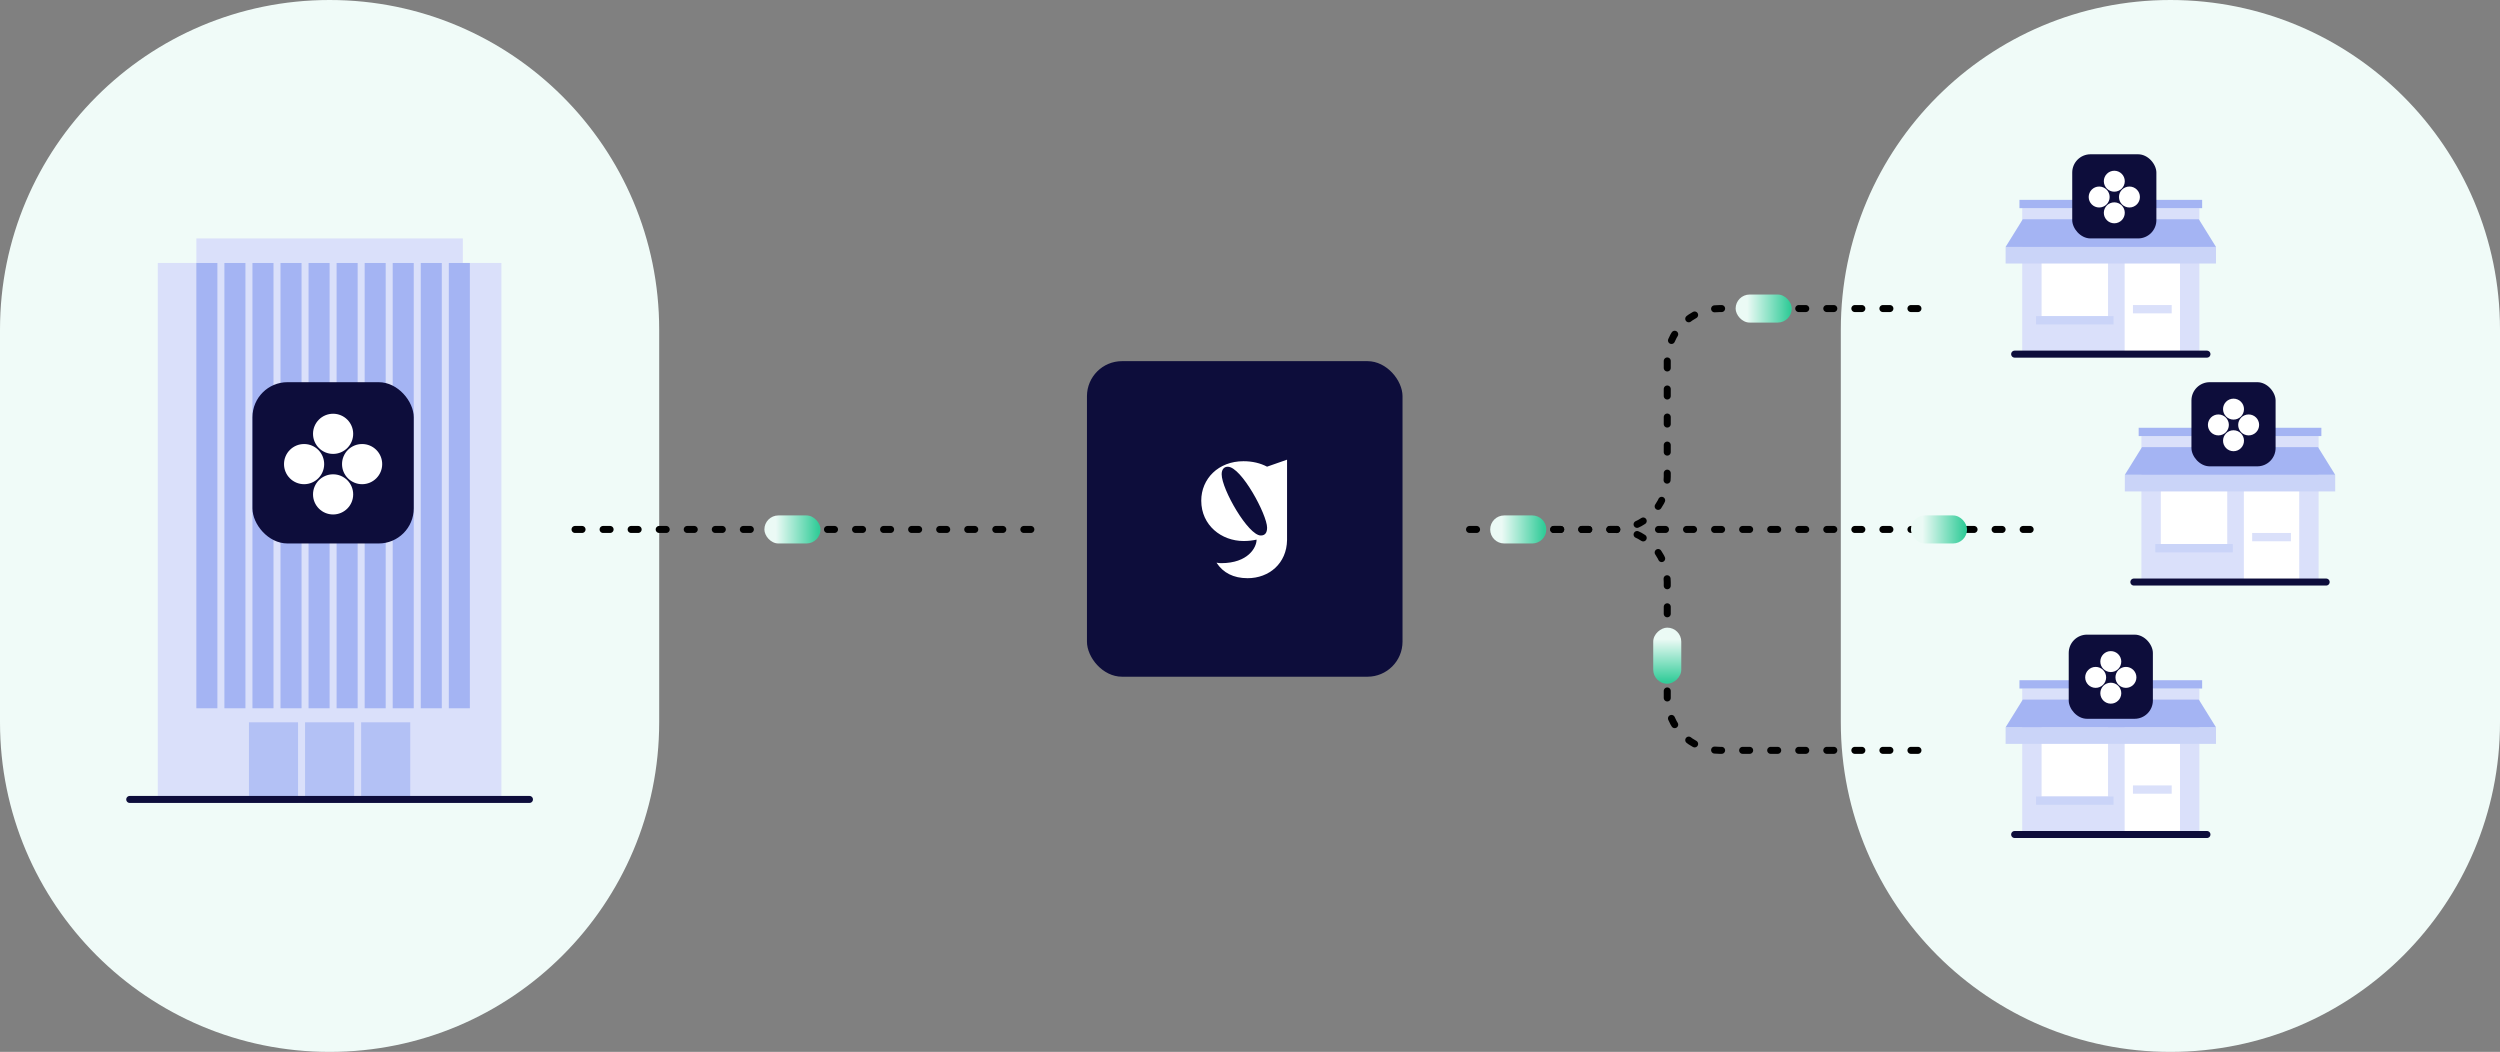 <svg xmlns="http://www.w3.org/2000/svg" width="713" height="300" viewBox="0 0 713 300" fill="none"><rect x="0" y="0" width="713" height="300" fill="#808080" stroke="none"/><path d="M619 -4.10887e-06C670.915 -1.8396e-06 713 42.085 713 94L713 206C713 257.915 670.915 300 619 300V300C567.085 300 525 257.915 525 206L525 94C525 42.085 567.085 -6.37814e-06 619 -4.10887e-06V-4.10887e-06Z" fill="#F0FBF8"></path><path d="M94 -4.10887e-06C145.915 -1.8396e-06 188 42.085 188 94L188 206C188 257.915 145.915 300 94 300V300C42.085 300 -6.81395e-08 257.915 2.20113e-06 206L7.0968e-06 94C9.36607e-06 42.085 42.085 -6.37814e-06 94 -4.10887e-06V-4.10887e-06Z" fill="#F0FBF8"></path><path d="M164 151H295" stroke="black" stroke-width="2" stroke-linecap="round" stroke-dasharray="2 6"></path><path d="M473 151L581 151" stroke="black" stroke-width="2" stroke-linecap="round" stroke-dasharray="2 6"></path><rect x="310" y="103" width="90" height="90" rx="10" fill="#0D0D3B"></rect><path d="M361.368 133.095C359.463 132.09 357.178 131.538 354.635 131.538C347.5 131.538 342.598 136.527 342.598 142.787C342.598 149.834 348.375 154.298 354.679 154.298C356.028 154.298 357.257 154.155 358.381 153.902C358.373 156.163 355.93 160.612 348.288 160.612C347.851 160.612 347.413 160.568 347.019 160.481L346.976 160.524C348.814 163.325 351.747 164.901 355.818 164.901C361.939 164.901 366.986 160.691 367.067 154.001V131.099L361.37 133.093L361.368 133.095ZM348.419 135.259C348.419 133.901 349.076 133.113 350.169 133.113C354.022 133.113 361.375 146.814 361.375 150.491C361.375 151.98 360.762 152.724 359.581 152.724C355.992 152.724 348.419 139.55 348.419 135.259Z" fill="white"></path><rect x="45" y="75" width="98" height="154" fill="#DAE0FA"></rect><rect x="56" y="68" width="76" height="7" fill="#DAE0FA"></rect><rect x="56" y="75" width="6" height="127" fill="#A4B4F3"></rect><rect x="64" y="75" width="6" height="127" fill="#A4B4F3"></rect><rect x="80" y="75" width="6" height="127" fill="#A4B4F3"></rect><rect x="96" y="75" width="6" height="127" fill="#A4B4F3"></rect><rect x="112" y="75" width="6" height="127" fill="#A4B4F3"></rect><rect x="72" y="75" width="6" height="127" fill="#A4B4F3"></rect><rect x="88" y="75" width="6" height="127" fill="#A4B4F3"></rect><rect x="120" y="75" width="6" height="127" fill="#A4B4F3"></rect><rect x="104" y="75" width="6" height="127" fill="#A4B4F3"></rect><rect x="128" y="75" width="6" height="127" fill="#A4B4F3"></rect><rect x="71" y="206" width="14" height="23" fill="#B3C1F5"></rect><rect x="87" y="206" width="14" height="23" fill="#B3C1F5"></rect><rect x="103" y="206" width="14" height="23" fill="#B3C1F5"></rect><line x1="37" y1="228" x2="151" y2="228" stroke="#0D0D3B" stroke-width="2" stroke-linecap="round"></line><rect width="50.526" height="41.053" transform="matrix(1 0 0 -1 576.738 100.421)" fill="#DAE0FA"></rect><rect x="605.949" y="70.421" width="15.79" height="30" fill="white"></rect><rect x="582.262" y="70.421" width="18.947" height="19.737" fill="white"></rect><rect x="575.949" y="57" width="52.105" height="2.368" fill="#A4B4F3"></rect><line x1="574.578" y1="101" x2="629.42" y2="101" stroke="#0D0D3B" stroke-width="2" stroke-linecap="round"></line><rect width="60" height="4.737" transform="matrix(1 0 0 -1 572 75.158)" fill="#CAD4F8"></rect><rect width="22.105" height="2.368" transform="matrix(1 0 0 -1 580.684 92.526)" fill="#CAD4F8"></rect><rect width="11.053" height="2.368" transform="matrix(1 0 0 -1 608.316 89.369)" fill="#DAE0FA"></rect><path d="M576.898 62.526H627.102L632 70.421H572L576.898 62.526Z" fill="#A4B4F3"></path><rect width="50.526" height="41.053" transform="matrix(1 0 0 -1 610.738 165.421)" fill="#DAE0FA"></rect><rect x="639.949" y="135.421" width="15.79" height="30" fill="white"></rect><rect x="616.262" y="135.421" width="18.947" height="19.737" fill="white"></rect><rect x="609.949" y="122" width="52.105" height="2.368" fill="#A4B4F3"></rect><line x1="608.578" y1="166" x2="663.42" y2="166" stroke="#0D0D3B" stroke-width="2" stroke-linecap="round"></line><rect width="60" height="4.737" transform="matrix(1 0 0 -1 606 140.158)" fill="#CAD4F8"></rect><rect width="22.105" height="2.368" transform="matrix(1 0 0 -1 614.684 157.526)" fill="#CAD4F8"></rect><rect width="11.053" height="2.368" transform="matrix(1 0 0 -1 642.316 154.369)" fill="#DAE0FA"></rect><path d="M610.898 127.526H661.102L666 135.421H606L610.898 127.526Z" fill="#A4B4F3"></path><rect width="50.526" height="41.053" transform="matrix(1 0 0 -1 576.738 237.421)" fill="#DAE0FA"></rect><rect x="605.949" y="207.421" width="15.79" height="30" fill="white"></rect><rect x="582.262" y="207.421" width="18.947" height="19.737" fill="white"></rect><rect x="575.949" y="194" width="52.105" height="2.368" fill="#A4B4F3"></rect><line x1="574.578" y1="238" x2="629.42" y2="238" stroke="#0D0D3B" stroke-width="2" stroke-linecap="round"></line><rect width="60" height="4.737" transform="matrix(1 0 0 -1 572 212.158)" fill="#CAD4F8"></rect><rect width="22.105" height="2.368" transform="matrix(1 0 0 -1 580.684 229.526)" fill="#CAD4F8"></rect><rect width="11.053" height="2.368" transform="matrix(1 0 0 -1 608.316 226.369)" fill="#DAE0FA"></rect><path d="M576.898 199.526H627.102L632 207.421H572L576.898 199.526Z" fill="#A4B4F3"></path><path d="M547 88H490.5C482.216 88 475.5 94.716 475.5 103V136C475.5 144.284 468.784 151 460.5 151H429" stroke="black" stroke-width="2" stroke-linecap="round" stroke-dasharray="2 6"></path><path d="M547.001 214L490.5 214C482.216 214 475.5 207.284 475.5 199L475.5 166C475.5 157.716 468.785 151 460.5 151L414.5 151" stroke="black" stroke-width="2" stroke-linecap="round" stroke-dasharray="2 6"></path><rect x="218" y="147" width="16" height="8" rx="4" fill="url(#paint0_linear_1132_21370)"></rect><path d="M425 151C425 148.791 426.791 147 429 147H437C439.209 147 441 148.791 441 151V151C441 153.209 439.209 155 437 155H429C426.791 155 425 153.209 425 151V151Z" fill="url(#paint1_linear_1132_21370)"></path><rect x="545" y="147" width="16" height="8" rx="4" fill="url(#paint2_linear_1132_21370)"></rect><rect x="479.5" y="179" width="16" height="8" rx="4" transform="rotate(90 479.5 179)" fill="url(#paint3_linear_1132_21370)"></rect><rect x="495" y="84" width="16" height="8" rx="4" fill="url(#paint4_linear_1132_21370)"></rect><rect x="72" y="109" width="46" height="46" rx="10" fill="#0D0D3B"></rect><circle cx="95.001" cy="141" r="5.727" fill="white"></circle><circle cx="103.274" cy="132.364" r="5.727" fill="white"></circle><circle cx="86.727" cy="132.364" r="5.727" fill="white"></circle><circle cx="95.001" cy="123.727" r="5.727" fill="white"></circle><rect x="591" y="44" width="24" height="24" rx="5.217" fill="#0D0D3B"></rect><circle cx="603" cy="60.696" r="2.988" fill="white"></circle><circle cx="607.316" cy="56.189" r="2.988" fill="white"></circle><circle cx="598.683" cy="56.189" r="2.988" fill="white"></circle><circle cx="603" cy="51.684" r="2.988" fill="white"></circle><rect x="625" y="109" width="24" height="24" rx="5.217" fill="#0D0D3B"></rect><circle cx="637" cy="125.696" r="2.988" fill="white"></circle><circle cx="641.316" cy="121.189" r="2.988" fill="white"></circle><circle cx="632.683" cy="121.189" r="2.988" fill="white"></circle><circle cx="637" cy="116.683" r="2.988" fill="white"></circle><rect x="590" y="181" width="24" height="24" rx="5.217" fill="#0D0D3B"></rect><circle cx="602" cy="197.696" r="2.988" fill="white"></circle><circle cx="606.316" cy="193.189" r="2.988" fill="white"></circle><circle cx="597.683" cy="193.189" r="2.988" fill="white"></circle><circle cx="602" cy="188.683" r="2.988" fill="white"></circle><defs><linearGradient id="paint0_linear_1132_21370" x1="233.385" y1="151" x2="218" y2="151" gradientUnits="userSpaceOnUse"><stop stop-color="#33CC99"></stop><stop offset="0.786" stop-color="#EBFAF5"></stop></linearGradient><linearGradient id="paint1_linear_1132_21370" x1="440.385" y1="151" x2="425" y2="151" gradientUnits="userSpaceOnUse"><stop stop-color="#33CC99"></stop><stop offset="0.786" stop-color="#EBFAF5"></stop></linearGradient><linearGradient id="paint2_linear_1132_21370" x1="560.385" y1="151" x2="545" y2="151" gradientUnits="userSpaceOnUse"><stop stop-color="#33CC99"></stop><stop offset="0.786" stop-color="#EBFAF5"></stop></linearGradient><linearGradient id="paint3_linear_1132_21370" x1="494.885" y1="183" x2="479.5" y2="183" gradientUnits="userSpaceOnUse"><stop stop-color="#33CC99"></stop><stop offset="0.786" stop-color="#EBFAF5"></stop></linearGradient><linearGradient id="paint4_linear_1132_21370" x1="510.385" y1="88" x2="495" y2="88" gradientUnits="userSpaceOnUse"><stop stop-color="#33CC99"></stop><stop offset="0.786" stop-color="#EBFAF5"></stop></linearGradient></defs></svg>